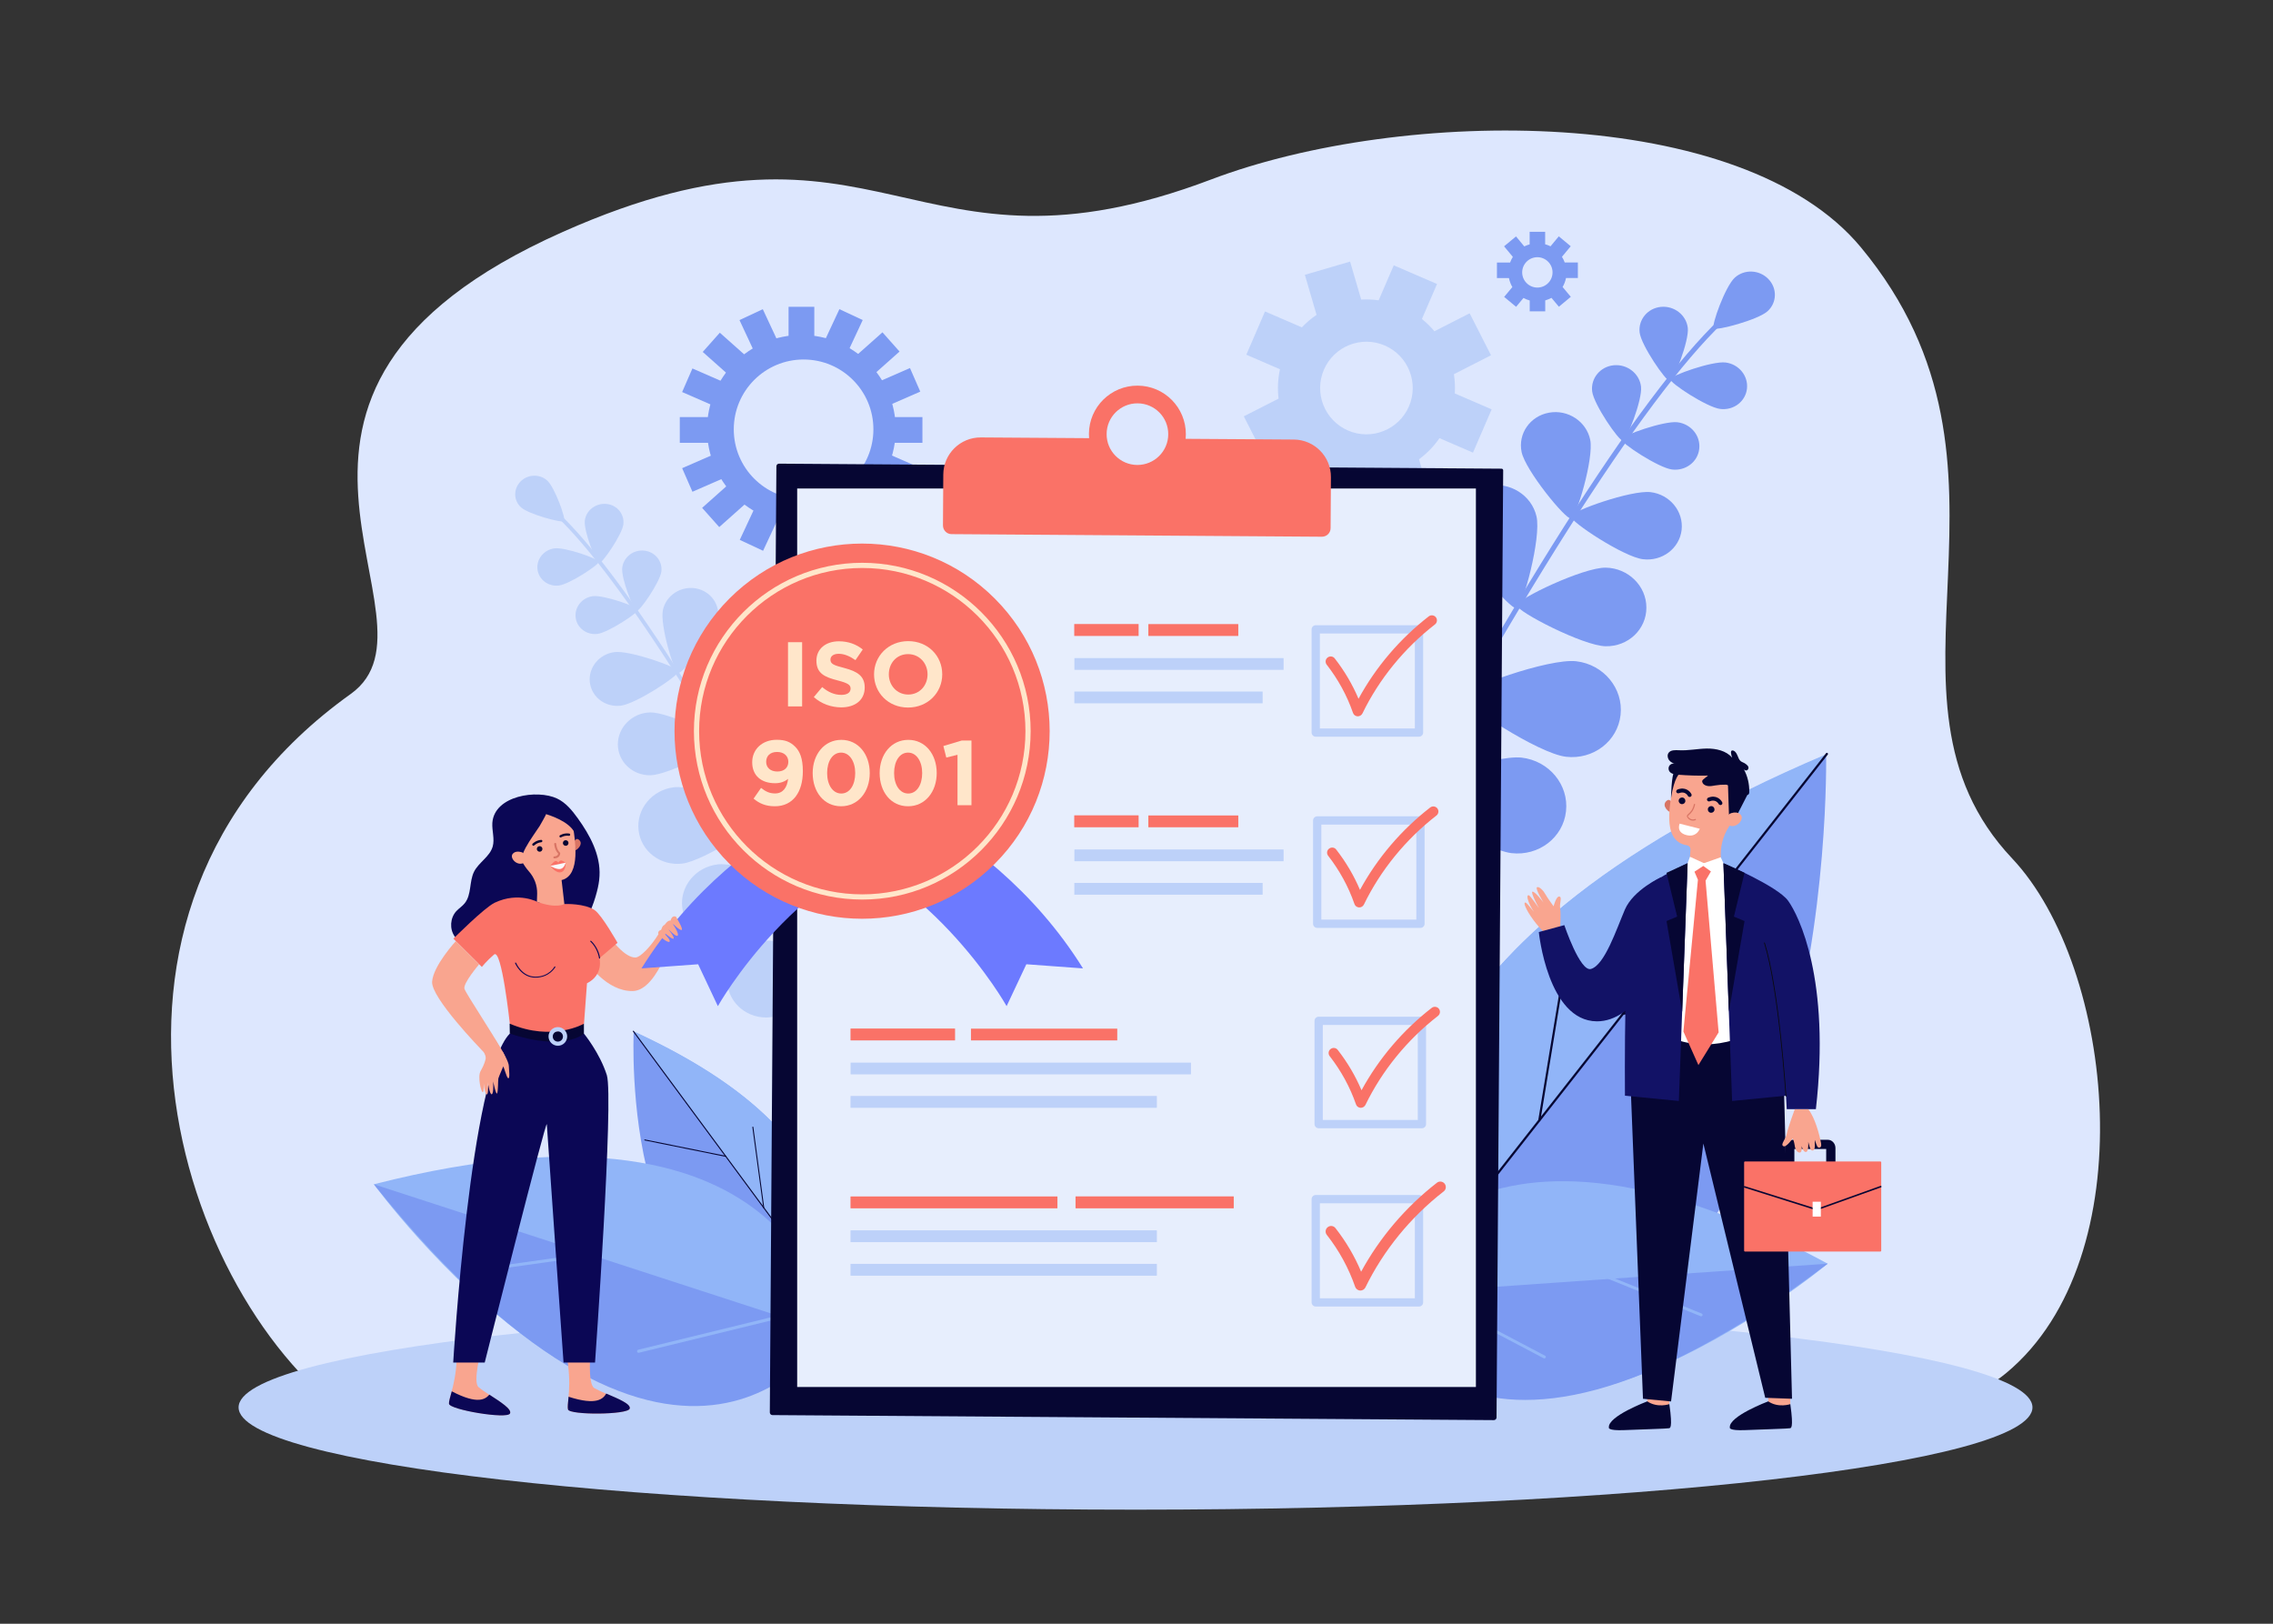 <?xml version="1.0" encoding="utf-8"?>
<!-- Generator: Adobe Illustrator 24.0.0, SVG Export Plug-In . SVG Version: 6.00 Build 0)  -->
<svg version="1.1" id="_x2018_腩x5F_1" xmlns="http://www.w3.org/2000/svg" xmlns:xlink="http://www.w3.org/1999/xlink" x="0px"
	 y="0px" viewBox="0 0 2800 2000" style="enable-background:new 0 0 2800 2000;" xml:space="preserve">
<rect x="0" y="0" width="2800" height="2000" fill="#333333" stroke="none"/>
<style type="text/css">
	.st0{fill:#DDE7FE;}
	.st1{fill:#7C9AF2;}
	.st2{fill:#BDD1F9;}
	.st3{fill:#91B5F8;}
	.st4{fill:#060633;}
	.st5{fill:#0B0755;}
	.st6{fill:#F9A58F;}
	.st7{fill:#FA7267;}
	.st8{fill:#D87464;}
	.st9{fill:#FAFAFC;}
	.st10{fill:#E7EEFD;}
	.st11{fill:#6C7AFF;}
	.st12{fill:#FFE6CA;}
	.st13{fill:#FFFFFF;}
	.st14{fill:#121266;}
	.st15{fill:#0A0A0A;}
</style>
<g>
	<g>
		<path class="st0" d="M2471.6,1691c-61.4,51-138,43.6-215.7,39.2l-1807.8,26.6c-218.8-134.1-394.2-631.8-16.1-902
			c128-91.5-190.3-368.5,261.4-569.2c393.4-174.8,427.6,76.1,798.7-64.6c235.5-89.2,653.6-93.2,800.3,83.7
			c227,273.7-3,552.2,186.2,752.6C2605.1,1191.4,2642.5,1549,2471.6,1691z"/>
	</g>
	<g>
		<path class="st1" d="M987.2,412.6c-64.2,0-116.2,52-116.2,116.2C871,593,923,645,987.2,645c64.2,0,116.2-52,116.2-116.2
			C1103.4,464.6,1051.4,412.6,987.2,412.6z M989.9,614.8c-47.5,0-86-38.5-86-86c0-47.5,38.5-86,86-86c47.5,0,86,38.5,86,86
			C1075.9,576.3,1037.4,614.8,989.9,614.8z"/>
		<rect x="971.4" y="377.9" class="st1" width="31.7" height="45.3"/>
		
			<rect x="1023.1" y="385.4" transform="matrix(0.906 0.423 -0.423 0.906 270.116 -401.148)" class="st1" width="31.7" height="45.3"/>
		
			<rect x="1065.3" y="414.1" transform="matrix(0.664 0.747 -0.747 0.664 689.029 -661.41)" class="st1" width="31.7" height="45.3"/>
		
			<rect x="1091" y="454.8" transform="matrix(0.4 0.916 -0.916 0.4 1101.149 -727.948)" class="st1" width="31.7" height="45.3"/>
		
			<rect x="844.2" y="506.9" transform="matrix(-1.836970e-16 1 -1 -1.836970e-16 1389.598 -330.477)" class="st1" width="31.7" height="45.3"/>
		
			<rect x="1097.8" y="506.9" transform="matrix(-1.836970e-16 1 -1 -1.836970e-16 1643.198 -584.077)" class="st1" width="31.7" height="45.3"/>
		
			<rect x="918.9" y="385.4" transform="matrix(-0.906 0.423 -0.423 -0.906 1954.375 382.396)" class="st1" width="31.7" height="45.3"/>
		
			<rect x="876.6" y="414.1" transform="matrix(-0.664 0.747 -0.747 -0.664 1811.937 60.037)" class="st1" width="31.7" height="45.3"/>
		
			<rect x="851" y="454.8" transform="matrix(-0.4 0.916 -0.916 -0.4 1651.461 -125.626)" class="st1" width="31.7" height="45.3"/>
		<rect x="971.7" y="636" class="st1" width="31.7" height="45.3"/>
		
			<rect x="1023.4" y="628.4" transform="matrix(0.906 -0.423 0.423 0.906 -177.848 500.745)" class="st1" width="31.7" height="45.3"/>
		
			<rect x="1065.7" y="599.8" transform="matrix(0.664 -0.747 0.747 0.664 -102.262 1017.004)" class="st1" width="31.7" height="45.3"/>
		
			<rect x="1091.4" y="559" transform="matrix(0.401 -0.916 0.916 0.401 130.866 1363.287)" class="st1" width="31.7" height="45.3"/>
		
			<rect x="919.3" y="628.4" transform="matrix(-0.906 -0.423 0.423 -0.906 1507.08 1636.604)" class="st1" width="31.7" height="45.3"/>
		
			<rect x="877" y="599.8" transform="matrix(-0.665 -0.747 0.747 -0.665 1021.153 1703.2)" class="st1" width="31.7" height="45.3"/>
		
			<rect x="851.4" y="559" transform="matrix(-0.4 -0.916 0.916 -0.4 681.499 1609.193)" class="st1" width="31.7" height="45.3"/>
	</g>
	<path class="st2" d="M1814.5,557.5l23-53.3l-45.4-19.6c0.5-8,0.1-15.9-1.1-23.7l45.7-23.3l-26.3-51.7l-43.4,22.1
		c-4.6-5.5-9.7-10.5-15.4-15.1l18.6-43.1l-53.3-23l-18.6,43.1c-7.2-1-14.4-1.3-21.5-0.9l-13.7-46.8l-55.7,16.3l14.4,49.3
		c-6.5,4.4-12.6,9.6-18.1,15.4l-45.4-19.6l-23,53.3l41.4,17.9c-2.6,12.1-3.1,24.3-1.7,36.2l-42.8,21.8l26.3,51.7l38.6-19.6
		c5.2,6.7,11.1,12.8,17.8,18.1l-16.2,37.6l53.3,23l16.2-37.6c8.5,1.2,17.1,1.4,25.4,0.5l12.2,41.6l55.7-16.3l-13.5-46.1
		c9.6-7.1,18.2-15.8,25.2-26L1814.5,557.5z M1660.6,530.3c-28.9-12.5-42.2-46-29.7-75c12.5-28.9,46-42.2,75-29.7
		c28.9,12.5,42.2,46.1,29.7,75C1723.1,529.4,1689.5,542.8,1660.6,530.3z"/>
	<g>
		<path class="st2" d="M2503.7,1733.5c0-69.6-494.7-126-1104.9-126s-1104.9,56.4-1104.9,126c0,69.6,494.7,126,1104.9,126
			S2503.7,1803.1,2503.7,1733.5z"/>
	</g>
	<g>
		<path class="st1" d="M1770.3,1621.7c0,0-245.1-384.8,479.2-691.8C2249.5,930,2265.4,1740.1,1770.3,1621.7z"/>
		<path class="st3" d="M2250.4,928.7l-502.2,639.9C1710.1,1453.5,1686.8,1167.5,2250.4,928.7z"/>
		<path class="st4" d="M1769.5,1542.9c-0.3,0-0.6-0.1-0.9-0.3c-0.6-0.5-0.7-1.3-0.2-1.9l481-612.9c0.5-0.6,1.3-0.7,1.9-0.2
			c0.6,0.5,0.7,1.3,0.2,1.9l-481,612.9C1770.2,1542.7,1769.8,1542.9,1769.5,1542.9z"/>
		<path class="st4" d="M1999.3,1250c-0.7,0-1.2-0.4-1.4-1.1c-0.1-0.7,0.4-1.4,1.1-1.5l213.3-36.7c0.7-0.2,1.4,0.4,1.5,1.1
			c0.1,0.7-0.4,1.4-1.1,1.5l-213.3,36.7C1999.5,1250,1999.4,1250,1999.3,1250z"/>
		<path class="st4" d="M1896.3,1381.3c-0.1,0-0.2,0-0.3,0c-0.7-0.1-1.2-0.8-1.1-1.5l34.6-209.6c0.1-0.7,0.8-1.2,1.5-1.1
			c0.7,0.1,1.2,0.8,1.1,1.5l-34.6,209.6C1897.5,1380.8,1896.9,1381.2,1896.3,1381.3z"/>
	</g>
	<g>
		<path class="st3" d="M1690.6,1595.6c0,0,98.3-288.6,560.9-39.1C2251.4,1556.5,1835.7,1903.2,1690.6,1595.6z"/>
		<path class="st1" d="M2251.4,1556.5l-560.9,39.1C1690.6,1595.6,1783.7,1909.8,2251.4,1556.5z"/>
		<path class="st3" d="M2095.1,1621.3c-0.1,0-0.1,0-0.2-0.1l-120.3-48.6c-0.9-0.4-1.4-1.4-1-2.3c0.4-0.9,1.4-1.3,2.3-1l120.3,48.6
			c0.9,0.4,1.4,1.4,1,2.3C2096.9,1621.1,2096,1621.5,2095.1,1621.3z"/>
		<path class="st3" d="M1902,1673.1c-0.1,0-0.3-0.1-0.4-0.1l-151.9-80c-0.9-0.5-1.2-1.5-0.7-2.4s1.5-1.2,2.4-0.7l151.9,80
			c0.9,0.5,1.2,1.5,0.7,2.4C1903.7,1672.9,1902.8,1673.3,1902,1673.1z"/>
	</g>
	<g>
		<path class="st1" d="M1666.1,1113c-0.2-0.1-0.4-0.1-0.6-0.2c-1.5-0.7-2.1-2.5-1.3-3.9c193.3-366.7,354.5-620.9,454.1-715.8
			c2.2-2.1,3.8-3.6,4.5-4.4c1-1.2,2.9-1.4,4.2-0.4c1.3,1,1.5,2.8,0.5,4c-0.9,1.1-2.4,2.5-4.9,5c-99.1,94.6-260,348.3-453,714.4
			C1668.9,1112.9,1667.5,1113.4,1666.1,1113z"/>
		<path class="st1" d="M2177.3,383.4c-11.7,10.6-63.1,24.3-66.3,21.1c-3.2-3.3,14.3-51.9,26-62.5c11.7-10.6,30.1-9.9,41.3,1.6
			S2189,372.9,2177.3,383.4z"/>
		<path class="st1" d="M2079.1,403.8c1.9,15.8-17.4,65.1-22.1,65.6c-4.7,0.5-35.3-44-37.2-59.8c-1.9-15.8,9.8-30,26.2-31.6
			C2062.4,376.4,2077.2,388,2079.1,403.8z"/>
		<path class="st1" d="M2119,503.7c-16.4-2-62.1-32.1-61.5-36.6c0.5-4.5,51.7-22.6,68.1-20.6c16.4,2,28.2,16.5,26.4,32.3
			C2150.2,494.6,2135.4,505.8,2119,503.7z"/>
		<path class="st1" d="M1892.7,635.9c6.2,26.2-16.8,111.9-24.5,113.5c-7.7,1.6-67.1-67.3-73.2-93.5c-6.2-26.2,10.7-51.8,37.7-57.4
			C1859.7,593,1886.6,609.8,1892.7,635.9z"/>
		<path class="st1" d="M1977.9,796c-27.7-0.5-109.4-42.8-109.4-50.4c0-7.6,82-46.9,109.6-46.4c27.7,0.5,50.1,22.6,50,49.3
			C2028.1,775.3,2005.6,796.5,1977.9,796z"/>
		<path class="st1" d="M1803.9,720.1c14.6,29.7,11.2,138.4,2.5,142.3c-8.7,3.9-98.6-63.2-113.2-92.9c-14.6-29.7-1.7-64.9,28.9-78.5
			C1752.7,677.3,1789.3,690.3,1803.9,720.1z"/>
		<path class="st1" d="M1928.9,932.1c-33.7-4-127.8-65.3-126.8-74.6c1-9.3,106-47,139.7-43c33.7,4,58.1,33.5,54.5,66
			C1992.8,913,1962.6,936.1,1928.9,932.1z"/>
		<path class="st1" d="M1736.7,838.8c14.6,29.7,11.2,138.4,2.5,142.3c-8.7,3.9-98.6-63.2-113.2-92.9c-14.6-29.7-1.7-64.9,28.9-78.5
			C1685.4,796,1722.1,809.1,1736.7,838.8z"/>
		<path class="st1" d="M1861.7,1050.8c-33.7-4-127.8-65.3-126.8-74.6c1-9.3,106-47,139.7-43c33.7,4,58.1,33.5,54.5,66
			C1925.6,1031.7,1895.4,1054.8,1861.7,1050.8z"/>
		<path class="st1" d="M2021.5,476.2c1.9,16.1-17.7,66.1-22.4,66.6c-4.8,0.5-35.9-44.7-37.8-60.8c-1.9-16.1,10-30.5,26.6-32.1
			C2004.5,448.3,2019.6,460.1,2021.5,476.2z"/>
		<path class="st1" d="M2059.7,578.3c-16.7-2.1-63.1-32.6-62.5-37.2c0.5-4.6,52.6-23,69.2-21c16.7,2.1,28.7,16.7,26.8,32.8
			C2091.4,569,2076.4,580.3,2059.7,578.3z"/>
		<path class="st1" d="M1958.9,541.7c4.7,22.6-17,95.8-23.7,97c-6.7,1.2-56.1-59.3-60.8-81.9c-4.7-22.6,10.4-44.3,33.8-48.5
			C1931.4,504.1,1954.2,519,1958.9,541.7z"/>
		<path class="st1" d="M2023.8,688.8c-23.7-2.9-89.6-46.3-88.8-52.8c0.8-6.5,74.7-32.7,98.4-29.8c23.7,2.9,40.7,23.8,38.1,46.6
			C2068.8,675.6,2047.5,691.7,2023.8,688.8z"/>
	</g>
	<g>
		<path class="st1" d="M996.8,1603.1c0,0,120.7-177.8-216.2-332.3C780.7,1270.8,762.1,1652,996.8,1603.1z"/>
		<path class="st3" d="M780.3,1270.2l227.7,308.2C1027.5,1524.7,1042.4,1390.3,780.3,1270.2z"/>
		<path class="st4" d="M998.3,1566c0.1,0,0.3,0,0.4-0.1c0.3-0.2,0.3-0.6,0.1-0.9l-218.1-295.2c-0.2-0.3-0.6-0.3-0.9-0.1
			c-0.3,0.2-0.3,0.6-0.1,0.9l218.1,295.2C997.9,1565.9,998.1,1566,998.3,1566z"/>
		<path class="st4" d="M894.1,1424.9c0.3,0,0.6-0.2,0.7-0.5c0.1-0.3-0.1-0.7-0.5-0.7l-99.9-20.2c-0.3-0.1-0.7,0.1-0.7,0.5
			c-0.1,0.3,0.1,0.7,0.5,0.7L894.1,1424.9C894,1424.9,894,1424.9,894.1,1424.9z"/>
		<path class="st4" d="M940.8,1488.1c0,0,0.1,0,0.1,0c0.3,0,0.6-0.4,0.5-0.7l-13.4-99.2c0-0.3-0.4-0.6-0.7-0.5
			c-0.3,0-0.6,0.4-0.5,0.7l13.4,99.2C940.2,1487.9,940.5,1488.1,940.8,1488.1z"/>
	</g>
	<g>
		<path class="st3" d="M1021.8,1641.2c0,0-26.6-318.9-561.2-182.5C460.5,1458.7,795.7,1917.6,1021.8,1641.2z"/>
		<path class="st1" d="M460.5,1458.7l561.2,182.5C1021.8,1641.2,847,1937.6,460.5,1458.7z"/>
		<path class="st3" d="M603.2,1564.5c0.1,0,0.2,0,0.2,0l134.9-18.9c1-0.1,1.7-1.1,1.6-2.1c-0.1-1-1.1-1.7-2.1-1.6L603,1560.8
			c-1,0.1-1.7,1.1-1.6,2.1C601.5,1563.8,602.3,1564.5,603.2,1564.5z"/>
		<path class="st3" d="M786.7,1666.3c0.1,0,0.3,0,0.4-0.1l175.1-42.8c1-0.2,1.6-1.3,1.4-2.3c-0.2-1-1.2-1.6-2.3-1.4l-175.1,42.8
			c-1,0.2-1.6,1.3-1.4,2.3C785.1,1665.8,785.8,1666.4,786.7,1666.3z"/>
	</g>
	<g>
		<path class="st2" d="M1050.6,1208.4c0.2,0,0.3-0.1,0.4-0.2c1.2-0.6,1.6-2,1.1-3.1C897.6,912,768.6,708.7,689.1,632.8
			c-1.8-1.7-3-2.9-3.6-3.5c-0.8-1-2.3-1.1-3.3-0.4c-1,0.8-1.2,2.2-0.4,3.2c0.7,0.9,1.9,2,4,4c79.2,75.6,207.9,278.5,362.2,571.2
			C1048.4,1208.3,1049.6,1208.7,1050.6,1208.4z"/>
		<path class="st2" d="M641.9,625c9.3,8.4,50.5,19.5,53,16.9c2.5-2.6-11.4-41.5-20.8-50c-9.3-8.4-24.1-7.9-33,1.3
			S632.6,616.6,641.9,625z"/>
		<path class="st2" d="M720.4,641.3c-1.5,12.7,13.9,52.1,17.7,52.4c3.7,0.4,28.2-35.1,29.8-47.8c1.5-12.7-7.8-24-20.9-25.2
			S721.9,628.6,720.4,641.3z"/>
		<path class="st2" d="M688.5,721.2c13.1-1.6,49.6-25.7,49.2-29.3c-0.4-3.6-41.4-18.1-54.5-16.5c-13.1,1.6-22.6,13.2-21.1,25.8
			C663.6,713.9,675.4,722.8,688.5,721.2z"/>
		<path class="st2" d="M869.5,826.9c-4.9,20.9,13.4,89.5,19.6,90.7c6.2,1.3,53.6-53.8,58.6-74.7c4.9-20.9-8.6-41.5-30.2-45.9
			C895.9,792.6,874.4,806,869.5,826.9z"/>
		<path class="st2" d="M801.3,954.9c22.1-0.4,87.5-34.2,87.5-40.3c0-6.1-65.5-37.5-87.7-37.1c-22.1,0.4-40,18.1-40,39.4
			C761.2,938.3,779.2,955.3,801.3,954.9z"/>
		<path class="st2" d="M940.5,894.2c-11.7,23.8-9,110.7-2,113.8c7,3.1,78.8-50.5,90.5-74.3c11.7-23.8,1.4-51.9-23.1-62.8
			C981.5,860,952.2,870.4,940.5,894.2z"/>
		<path class="st2" d="M840.5,1063.7c26.9-3.2,102.2-52.2,101.4-59.6c-0.8-7.4-84.8-37.6-111.7-34.4c-26.9,3.2-46.5,26.8-43.6,52.8
			C789.4,1048.4,813.6,1066.9,840.5,1063.7z"/>
		<path class="st2" d="M994.2,989.2c-11.7,23.8-9,110.7-2,113.8c7,3.1,78.8-50.5,90.5-74.3c11.7-23.8,1.4-51.9-23.1-62.8
			C1035.2,954.9,1005.9,965.4,994.2,989.2z"/>
		<path class="st2" d="M894.3,1158.7c26.9-3.2,102.2-52.2,101.4-59.6c-0.8-7.4-84.8-37.6-111.7-34.4c-26.9,3.2-46.5,26.8-43.6,52.8
			C843.2,1143.4,867.4,1161.9,894.3,1158.7z"/>
		<path class="st2" d="M1094.6,1102.4c-20.1,17.8-51.9,99.7-46.7,105.2s92.3-18,112.4-35.9c20.1-17.8,21.7-47.8,3.6-66.9
			C1145.8,1085.6,1114.8,1084.5,1094.6,1102.4z"/>
		<path class="st2" d="M943.8,1253.3c27.1,0.1,107.9-39.6,108.1-47c0.2-7.5-79.1-47.6-106.2-47.7s-49.5,21.1-50,47.2
			C895.2,1232,916.7,1253.2,943.8,1253.3z"/>
		<path class="st2" d="M766.5,699.2c-1.6,12.9,14.1,52.9,17.9,53.3c3.8,0.4,28.7-35.7,30.3-48.6c1.6-12.9-8-24.4-21.3-25.7
			C780.1,676.9,768.1,686.3,766.5,699.2z"/>
		<path class="st2" d="M735.9,780.8c13.3-1.6,50.4-26.1,50-29.7c-0.4-3.7-42-18.4-55.4-16.8c-13.3,1.6-22.9,13.4-21.4,26.2
			C710.6,773.4,722.6,782.4,735.9,780.8z"/>
		<path class="st2" d="M816.6,751.5c-3.8,18.1,13.6,76.6,18.9,77.5c5.3,1,44.9-47.4,48.6-65.5c3.8-18.1-8.3-35.4-27-38.8
			C838.5,721.5,820.3,733.5,816.6,751.5z"/>
		<path class="st2" d="M764.7,869.2c18.9-2.3,71.6-37,71-42.2c-0.6-5.2-59.7-26.1-78.6-23.8c-18.9,2.3-32.6,19-30.5,37.2
			C728.7,858.6,745.7,871.5,764.7,869.2z"/>
	</g>
	<g>
		<path class="st5" d="M606.5,1013.6c-0.6,9.8,3.1,19.8,0.4,29.2c-3.6,12.5-17.2,19.4-23,31c-6,12.2-2.9,28.1-11.4,38.7
			c-3,3.8-7.3,6.4-10.5,9.9c-7.5,8.3-8.4,21.7-2,30.9c7,10.2,20.6,13.8,33,13.7c12.4-0.1,24.7-3,37.1-2.4
			c12.6,0.6,24.9,4.8,37.5,4.4c17.5-0.6,33.8-10.2,45.1-23.5c11.3-13.3,18.1-29.9,22.5-46.8c1.7-6.5,3-13,3.3-19.7
			c1.4-25.9-11.7-50.3-26.9-71.3c-6.9-9.6-14.8-19.2-25.5-24.2C661.9,972.1,608.8,979.8,606.5,1013.6z"/>
		<g>
			<path class="st6" d="M727.7,1661.1c0,0-4.4,43.8,4.5,48.7c16.2,9,46,17.6,43.5,25.3c-2.5,7.7-74.1,8-76,1c-2-7,6-28.6-2.5-70.5
				L727.7,1661.1z"/>
			<path class="st5" d="M700.4,1720.4c-0.8,7.8-1.4,13.2-0.7,15.7c2,7,73.5,6.7,76-1c1.9-5.7-13.9-12.2-28.9-18.6
				C743.2,1722.5,735.7,1731.8,700.4,1720.4z"/>
		</g>
		<g>
			<path class="st6" d="M593.5,1659.9c0,0-11.8,42.4-3.9,48.8c14.4,11.6,42.4,25.2,38.6,32.3c-3.8,7.2-74.3-4.7-75.1-12
				c-0.8-7.3,10.8-27.1,9.6-69.9L593.5,1659.9z"/>
			<path class="st5" d="M556.5,1713.7c-2.1,7.6-3.7,12.8-3.4,15.4c0.8,7.3,71.3,19.2,75.1,12c2.8-5.3-11.7-14.4-25.4-23.3
				C598.3,1723,589.3,1730.9,556.5,1713.7z"/>
		</g>
		<path class="st6" d="M755,1159.3c0,0,15,20.1,27.6,20.1c6.5,0,20.1-14.9,28.7-29c7.5-12.2,16.8-16.9,16.8-16.9l4.3,7.4
			c0,0-20.3,79.2-52.9,79.8c-32.6,0.6-57-35.7-56.4-37.6c0.6-1.9,21.3-23.9,21.3-23.9H755z"/>
		<path class="st5" d="M719.3,1273.1c0,0,19.4,23.5,28.2,51.1c8.8,27.6-14.5,354.1-14.5,354.1h-38.8c0,0-20.6-290.8-20.6-293.4
			c0-10.2-76.5,293.4-76.5,293.4h-38.8c0,0,21-355.4,69.7-405.2l45.6,2.8L719.3,1273.1z"/>
		<path class="st4" d="M719.3,1260.9v12.2c0,0-23.2,22.5-91.3,0l-0.2-12.2l59.8-3.8L719.3,1260.9z"/>
		<path class="st7" d="M696.2,1113.5c0,0,24.1-0.9,36.4,7.6c8.8,6,28.1,40.2,28.1,40.2l-22.2,18.9c0,0,5.3,20.6-15.4,30.9l-3.7,49.8
			c0,0-38.8,22.5-91.4,0c0,0-10-93.3-19.4-85.2c-9.4,8.1-15,15.3-15,15.3l-35.1-34.8c0,0,38.2-38.3,50.9-44.3
			c29.7-14.1,53.7-0.5,53.7-0.5L696.2,1113.5z"/>
		<path class="st6" d="M590.2,1187.8c0,0-20.4,23.8-18,30.3c2.3,6.6,38.3,60.7,43.1,71c4.8,10.3,3.4,16.4,3.4,16.4l-18.3,8.9
			c0,0-1-14.5-4.9-18.8c-4-4.3-64.6-66.7-63.2-86.5c1.4-19.7,29.2-49.9,29.2-49.9L590.2,1187.8z"/>
		<path class="st8" d="M706.8,1037.2c0,0,2.7-5.2,5.4-3.5c7,4.3,0.8,11.8-3.3,13.7L706.8,1037.2z"/>
		<path class="st6" d="M659.3,983c-19.6,3.6-33.7,21.6-32.5,41.5c0.4,6.6,2.4,12.6,5.5,17.8c7,13.1,12.8,23.7,19.3,31.1
			c6.6,7.5,10.3,17.1,10.1,27.2l-0.3,10.1c24.3,8.9,33.8,2.8,33.8,2.8l-3.4-29.5l0,0c24.5-5.8,16-51.3,14.4-64.8l0,0
			c0-0.5-0.1-1-0.1-1.5C703.4,994.9,682.2,978.9,659.3,983z"/>
		<path class="st5" d="M660.8,1023.3c-6,9-12.5,17.9-16.6,27.9c-0.5,1.1-3.6,9.3-2.4,10.1c-7-4.1-11.9-10.9-16.2-17.8
			c-7.4-11.9-7.4-27.2-1.4-39.7c5.9-12.4,17.4-19.7,30.7-22.3c14.2-2.8,30.4,0.2,40.6,11.2c9.5,10.3,11.5,24.5,14,37.7
			c-2.8-14.8-24.2-23.7-36.8-27.6c0.4,0.1-7.5,14-7.9,14.6C663.5,1019.3,662.1,1021.3,660.8,1023.3z"/>
		<path class="st6" d="M645.6,1052c-0.8-1.2-2-2.1-3.4-2.4c-2.9-0.8-7.8-1.4-10.7,2.2c-4.3,5.4,6.9,17.1,15.8,9.7
			C647.3,1061.5,649.8,1058.4,645.6,1052z"/>
		<path class="st4" d="M700.3,1038.3c0-1.9-1.6-3.4-3.5-3.4c-1.9,0-3.4,1.6-3.4,3.5c0,1.9,1.6,3.4,3.5,3.4
			C698.8,1041.8,700.3,1040.2,700.3,1038.3z"/>
		<path class="st4" d="M668.2,1045.6c0-1.9-1.6-3.4-3.5-3.4c-1.9,0-3.4,1.6-3.4,3.5c0,1.9,1.6,3.4,3.5,3.4
			C666.7,1049.1,668.2,1047.6,668.2,1045.6z"/>
		<path class="st7" d="M696.8,1062.6c0,0-4.6-3.3-6.3-2.7c-1.8,0.5-2.7,2.7-2.7,2.7s-1.1-2.1-3.3-2.1c-2.2,0-6.6,6-6.6,6
			s6.4,9.3,12.9,7.9c6.6-1.4,5.9-11.3,5.9-11.3L696.8,1062.6z"/>
		<path class="st4" d="M657.3,1041.7c-0.4,0.1-0.8-0.1-1.2-0.4c-0.6-0.5-0.6-1.5-0.1-2c0.2-0.2,4.1-4.3,10.5-4.8
			c0.8-0.1,1.5,0.5,1.6,1.3c0.1,0.8-0.6,1.5-1.3,1.6c-5.4,0.5-8.6,3.9-8.7,3.9C657.9,1041.5,657.6,1041.6,657.3,1041.7z"/>
		<path class="st4" d="M690.4,1031.5c-0.4,0-0.8-0.3-1-0.6c-0.4-0.7-0.3-1.6,0.4-2c0.2-0.1,4.9-3.2,11.4-2.2
			c0.8,0.1,1.3,0.9,1.2,1.6c-0.1,0.8-0.9,1.3-1.6,1.2c-5.3-0.8-9.3,1.7-9.3,1.7C691.1,1031.4,690.7,1031.5,690.4,1031.5z"/>
		<path class="st8" d="M685.2,1057c4-1.1,5-4.3,4.9-6.1c0-0.3-0.1-0.6-0.4-0.8c-4.2-4-4.5-10.6-4.5-10.7c0-0.7-0.6-1.2-1.3-1.2
			c-0.7,0-1.2,0.6-1.2,1.3c0,0.3,0.4,7.2,4.9,11.9c-0.1,1-0.9,3.2-4.8,3.5c-0.7,0-1.2,0.6-1.1,1.3c0,0.7,0.6,1.2,1.3,1.1
			C683.8,1057.3,684.5,1057.2,685.2,1057z"/>
		<path class="st9" d="M696.8,1062.6l-18.9,3.9c0,0,7.1,4.6,12.2,3.9C695.2,1069.6,696.8,1062.6,696.8,1062.6z"/>
		<g>
			<path class="st6" d="M608.6,1278.4c0,0,15.9,22.3,14.3,27.5c-1.6,5.2-8.4,19.8-9,22.4c-0.5,2.6-0.2,16.4-1.6,18.5
				c-1.4,2.1-4.8-14.8-4.8-14.8s0.9,14.9-1.7,15.8c-2.6,0.9-4.9-14.9-4.9-14.9s1.3,15.1-1.2,15.1c-2.5,0.1-4-14.5-4-14.5
				s0.9,11.7-1.1,11.7c-2,0-6.5-19.1-2.6-25.9c9.3-15.9,6.6-24.4,6.6-24.4L608.6,1278.4z"/>
			<path class="st6" d="M618.8,1294.5c0,0,7.9,13.3,8,18.3c0.1,5.1,1.6,15.3-0.6,15.3c-2.2,0-5.1-14.2-6.7-14.8
				c-1.6-0.6-1.6-7-1.6-7L618.8,1294.5z"/>
		</g>
		<path class="st5" d="M659.5,1204.2c-17.6,0-25-17.6-25-17.8c-0.1-0.3,0-0.7,0.4-0.8c0.3-0.1,0.7,0,0.9,0.4c0.1,0.2,7.1,17,23.8,17
			c16.8,0,23.3-12.2,23.3-12.3c0.2-0.3,0.6-0.4,0.9-0.3c0.3,0.2,0.4,0.6,0.3,0.9C683.9,1191.3,677.1,1204.2,659.5,1204.2z"/>
		<path class="st5" d="M738.5,1180.8c-0.3,0-0.6-0.2-0.6-0.6c0-0.1-1.5-11.9-10.6-20.4c-0.3-0.2-0.3-0.7,0-0.9
			c0.2-0.3,0.7-0.3,0.9,0c9.5,8.9,11,20.7,11,21.2C739.2,1180.4,738.9,1180.8,738.5,1180.8C738.5,1180.8,738.5,1180.8,738.5,1180.8z
			"/>
		<path class="st2" d="M687.2,1288.1c-6.3,0-11.5-5.2-11.5-11.5c0-6.3,5.2-11.5,11.5-11.5s11.5,5.2,11.5,11.5
			C698.7,1283,693.5,1288.1,687.2,1288.1z M687.2,1270.4c-3.5,0-6.3,2.8-6.3,6.3c0,3.5,2.8,6.3,6.3,6.3c3.5,0,6.3-2.8,6.3-6.3
			C693.5,1273.2,690.6,1270.4,687.2,1270.4z"/>
	</g>
	<g>
		<g>
			<path class="st4" d="M1849.7,577.3l-890-6.2c-1.8,0-3.3,1.4-3.3,3.2l-8.1,1165.4c0,1.8,1.4,3.3,3.2,3.3l888.7,6.2
				c1.8,0,3.3-1.4,3.3-3.2l8.2-1166.7C1851.7,578.2,1850.8,577.3,1849.7,577.3z"/>
			<rect x="982" y="601.7" class="st10" width="836.1" height="1106.7"/>
			<path class="st7" d="M1593.8,541.4l-133.3-0.9c0.2-1.8,0.3-3.6,0.3-5.4c0.2-33-26.3-59.9-59.3-60.1c-33-0.2-59.9,26.3-60.1,59.3
				c0,1.8,0.1,3.6,0.2,5.4l-133.3-0.9c-25.4-0.2-46.2,20.3-46.3,45.7l-0.4,62.7c0,5.9,4.7,10.7,10.6,10.7l456.2,3.2
				c5.9,0,10.7-4.7,10.7-10.6l0.4-62.7C1639.7,562.4,1619.2,541.6,1593.8,541.4z M1400.9,572.7c-21-0.1-37.9-17.3-37.7-38.2
				c0.1-21,17.3-37.9,38.2-37.7c21,0.1,37.9,17.3,37.7,38.2C1439,555.9,1421.9,572.8,1400.9,572.7z"/>
		</g>
		<g>
			<path class="st2" d="M1748,1609.3h-127.2c-2.8,0-5.1-2.3-5.1-5.1V1477c0-2.8,2.3-5.1,5.1-5.1H1748c2.8,0,5.1,2.3,5.1,5.1v127.2
				C1753.1,1607,1750.8,1609.3,1748,1609.3z M1625.9,1599.1h117v-117h-117V1599.1z"/>
			<path class="st7" d="M1675.8,1589.6c-0.1,0-0.3,0-0.4,0c-2.7-0.2-5.1-2-6-4.5c-8-23-19.7-44.6-35-64.1c-2.3-2.9-1.8-7.2,1.2-9.5
				c2.9-2.3,7.2-1.8,9.5,1.2c13,16.6,23.6,34.6,31.6,53.7c22.9-42.1,54.9-79.7,93.4-109.6c2.9-2.3,7.2-1.8,9.5,1.2
				c2.3,3,1.8,7.2-1.2,9.5c-40.9,31.8-74.2,72.7-96.5,118.4C1680.7,1588.2,1678.3,1589.6,1675.8,1589.6z"/>
		</g>
		<g>
			<path class="st2" d="M1466.7,1323.3h-418.5c-0.2,0-0.4-0.2-0.4-0.4v-13.7c0-0.2,0.2-0.4,0.4-0.4h418.5c0.2,0,0.4,0.2,0.4,0.4
				v13.7C1467.1,1323.1,1466.9,1323.3,1466.7,1323.3z"/>
			<path class="st2" d="M1424.7,1364.5h-376.6c-0.2,0-0.4-0.2-0.4-0.4v-13.8c0-0.2,0.2-0.4,0.4-0.4h376.6c0.2,0,0.4,0.2,0.4,0.4
				v13.8C1425.1,1364.4,1424.9,1364.5,1424.7,1364.5z"/>
			<path class="st7" d="M1176.3,1281.5h-128.4c-0.1,0-0.2-0.1-0.2-0.2v-14.2c0-0.1,0.1-0.2,0.2-0.2h128.4c0.1,0,0.2,0.1,0.2,0.2
				v14.2C1176.5,1281.4,1176.4,1281.5,1176.3,1281.5z"/>
			<path class="st7" d="M1376.1,1281.5h-179.8c-0.1,0-0.2-0.1-0.2-0.2v-14.1c0-0.1,0.1-0.2,0.2-0.2h179.8c0.1,0,0.2,0.1,0.2,0.2
				v14.1C1376.3,1281.4,1376.2,1281.5,1376.1,1281.5z"/>
		</g>
		<g>
			<path class="st2" d="M1580.9,1060.8h-257.1c-0.2,0-0.3-0.2-0.3-0.3v-13.9c0-0.2,0.2-0.3,0.3-0.3h257.1c0.2,0,0.3,0.2,0.3,0.3
				v13.9C1581.2,1060.6,1581.1,1060.8,1580.9,1060.8z"/>
			<path class="st2" d="M1555.1,1102h-231.4c-0.2,0-0.3-0.1-0.3-0.3v-13.9c0-0.2,0.1-0.3,0.3-0.3h231.4c0.2,0,0.3,0.1,0.3,0.3v13.9
				C1555.4,1101.9,1555.3,1102,1555.1,1102z"/>
			<path class="st7" d="M1402.4,1019h-78.9c-0.1,0-0.2-0.1-0.2-0.2v-14.3c0-0.1,0.1-0.2,0.2-0.2h78.9c0.1,0,0.2,0.1,0.2,0.2v14.3
				C1402.6,1018.9,1402.5,1019,1402.4,1019z"/>
			<path class="st7" d="M1525.2,1019h-110.4c-0.1,0-0.2-0.1-0.2-0.2v-14.2c0-0.1,0.1-0.2,0.2-0.2h110.4c0.1,0,0.2,0.1,0.2,0.2v14.2
				C1525.4,1018.9,1525.3,1019,1525.2,1019z"/>
		</g>
		<g>
			<path class="st2" d="M1580.9,825.1h-257.1c-0.2,0-0.3-0.2-0.3-0.3v-13.9c0-0.2,0.2-0.3,0.3-0.3h257.1c0.2,0,0.3,0.2,0.3,0.3v13.9
				C1581.2,824.9,1581.1,825.1,1580.9,825.1z"/>
			<path class="st2" d="M1555.1,866.3h-231.4c-0.2,0-0.3-0.1-0.3-0.3v-13.9c0-0.2,0.1-0.3,0.3-0.3h231.4c0.2,0,0.3,0.1,0.3,0.3V866
				C1555.4,866.2,1555.3,866.3,1555.1,866.3z"/>
			<path class="st7" d="M1402.4,783.3h-78.9c-0.1,0-0.2-0.1-0.2-0.2v-14.3c0-0.1,0.1-0.2,0.2-0.2h78.9c0.1,0,0.2,0.1,0.2,0.2v14.3
				C1402.6,783.3,1402.5,783.3,1402.4,783.3z"/>
			<path class="st7" d="M1525.2,783.3h-110.4c-0.1,0-0.2-0.1-0.2-0.2v-14.2c0-0.1,0.1-0.2,0.2-0.2h110.4c0.1,0,0.2,0.1,0.2,0.2v14.2
				C1525.4,783.2,1525.3,783.3,1525.2,783.3z"/>
		</g>
		<path class="st2" d="M1424.7,1530h-376.6c-0.2,0-0.4-0.2-0.4-0.4v-13.8c0-0.2,0.2-0.4,0.4-0.4h376.6c0.2,0,0.4,0.2,0.4,0.4v13.8
			C1425.1,1529.8,1424.9,1530,1424.7,1530z"/>
		<path class="st2" d="M1424.7,1571.3h-376.6c-0.2,0-0.4-0.2-0.4-0.4v-13.8c0-0.2,0.2-0.4,0.4-0.4h376.6c0.2,0,0.4,0.2,0.4,0.4v13.8
			C1425.1,1571.1,1424.9,1571.3,1424.7,1571.3z"/>
		<path class="st7" d="M1302.3,1488.3H1048c-0.2,0-0.3-0.1-0.3-0.3v-14c0-0.2,0.1-0.3,0.3-0.3h254.3c0.2,0,0.3,0.1,0.3,0.3v14
			C1302.6,1488.1,1302.5,1488.3,1302.3,1488.3z"/>
		<path class="st7" d="M1519.5,1488.3h-194.3c-0.1,0-0.3-0.1-0.3-0.3v-14.1c0-0.1,0.1-0.3,0.3-0.3h194.3c0.1,0,0.3,0.1,0.3,0.3v14.1
			C1519.8,1488.1,1519.6,1488.3,1519.5,1488.3z"/>
		<g>
			<path class="st2" d="M1751.6,1389.7h-127.2c-2.8,0-5.1-2.3-5.1-5.1v-127.2c0-2.8,2.3-5.1,5.1-5.1h127.2c2.8,0,5.1,2.3,5.1,5.1
				v127.2C1756.7,1387.4,1754.4,1389.7,1751.6,1389.7z M1629.5,1379.5h117v-117h-117V1379.5z"/>
			<path class="st7" d="M1676.3,1364.5c-0.1,0-0.3,0-0.4,0c-2.5-0.2-4.7-1.8-5.5-4.2c-7.4-21.3-18.3-41.3-32.4-59.4
				c-2.1-2.7-1.7-6.7,1.1-8.8c2.7-2.1,6.7-1.7,8.8,1.1c12,15.4,21.8,32,29.3,49.7c21.2-39,50.9-73.9,86.5-101.5
				c2.7-2.1,6.7-1.6,8.8,1.1c2.1,2.7,1.6,6.7-1.1,8.8c-37.9,29.4-68.8,67.3-89.4,109.7C1680.8,1363.2,1678.6,1364.5,1676.3,1364.5z"
				/>
		</g>
		<g>
			<path class="st2" d="M1749.8,1142.9h-127.2c-2.8,0-5.1-2.3-5.1-5.1v-127.2c0-2.8,2.3-5.1,5.1-5.1h127.2c2.8,0,5.1,2.3,5.1,5.1
				v127.2C1754.9,1140.6,1752.6,1142.9,1749.8,1142.9z M1627.7,1132.7h117v-117h-117V1132.7z"/>
			<path class="st7" d="M1674.4,1117.7c-0.1,0-0.3,0-0.4,0c-2.5-0.2-4.7-1.8-5.5-4.2c-7.4-21.3-18.3-41.3-32.4-59.4
				c-2.1-2.7-1.7-6.7,1.1-8.8c2.7-2.1,6.7-1.7,8.8,1.1c12,15.4,21.8,32,29.3,49.7c21.2-39,50.9-73.9,86.5-101.5
				c2.7-2.1,6.7-1.6,8.8,1.1c2.1,2.7,1.6,6.7-1.1,8.8c-37.9,29.4-68.8,67.3-89.4,109.7C1679,1116.4,1676.8,1117.7,1674.4,1117.7z"/>
		</g>
		<g>
			<path class="st2" d="M1748,907.4h-127.2c-2.8,0-5.1-2.3-5.1-5.1V775.2c0-2.8,2.3-5.1,5.1-5.1H1748c2.8,0,5.1,2.3,5.1,5.1v127.2
				C1753.1,905.1,1750.8,907.4,1748,907.4z M1625.9,897.3h117v-117h-117V897.3z"/>
			<path class="st7" d="M1672.6,882.3c-0.1,0-0.3,0-0.4,0c-2.5-0.2-4.7-1.8-5.5-4.2c-7.4-21.3-18.3-41.3-32.4-59.4
				c-2.1-2.7-1.7-6.7,1.1-8.8c2.7-2.1,6.7-1.7,8.8,1.1c12,15.4,21.8,32,29.3,49.7c21.2-39,50.9-73.9,86.5-101.5
				c2.7-2.1,6.7-1.6,8.8,1.1c2.1,2.7,1.6,6.7-1.1,8.8c-37.9,29.4-68.8,67.3-89.4,109.7C1677.2,880.9,1675,882.3,1672.6,882.3z"/>
		</g>
	</g>
	<g>
		<g>
			<g>
				<path class="st11" d="M1125.9,942.7c0,0-215.1,56.3-335.7,250.1l69.8-5.1l24.3,51.6c0,0,98-175.3,268.5-214.2L1125.9,942.7z"/>
				<path class="st11" d="M998.4,942.7c0,0,215.1,56.3,335.7,250.1l-69.8-5.1l-24.3,51.6c0,0-98-175.3-268.5-214.2L998.4,942.7z"/>
			</g>
			
				<ellipse transform="matrix(0.707 -0.707 0.707 0.707 -325.733 1014.843)" class="st7" cx="1062.2" cy="900.6" rx="231.1" ry="231.1"/>
			<g>
				<path class="st12" d="M1062.2,1108c-114.3,0-207.4-93-207.4-207.4c0-114.3,93-207.4,207.4-207.4c114.3,0,207.4,93,207.4,207.4
					C1269.5,1015,1176.5,1108,1062.2,1108z M1062.2,699.6c-110.8,0-201,90.2-201,201c0,110.8,90.2,201,201,201
					c110.8,0,201-90.2,201-201C1263.2,789.8,1173,699.6,1062.2,699.6z"/>
			</g>
		</g>
		<g>
			<path class="st12" d="M970.7,791h17.4v79.1h-17.4V791z"/>
			<path class="st12" d="M1002.5,858.6l10.3-12.3c7.1,5.9,14.6,9.6,23.6,9.6c7.1,0,11.4-2.8,11.4-7.7c0-4.4-2.7-6.7-15.9-10.1
				c-15.9-4.1-26.2-8.5-26.2-24.4c0-14.4,11.5-23.8,27.7-23.8c11.5,0,21.4,3.6,29.4,10.1l-9,13.1c-7-4.9-13.9-7.8-20.6-7.8
				s-10.2,3.1-10.2,7.1c0,5.2,3.4,6.9,17.1,10.4c16,4.2,25.1,9.9,25.1,24c0,15.7-12,24.5-29,24.5
				C1024.1,871.2,1012,867.1,1002.5,858.6z"/>
			<path class="st12" d="M1076.7,830.6c0-22.5,17.7-40.9,42.1-40.9s41.9,18.2,41.9,40.9c0,22.5-17.7,40.9-42.1,40.9
				C1094.3,871.5,1076.7,853.3,1076.7,830.6z M1142.6,830.6c0-13.6-9.9-24.9-24-24.9s-23.7,11.1-23.7,24.9c0,13.6,9.9,24.9,24,24.9
				C1132.9,855.4,1142.6,844.3,1142.6,830.6z"/>
			<path class="st12" d="M928.3,983.7l9.2-13.2c5.8,4.6,10.6,6.8,17.3,6.8c9.7,0,14.9-7.3,16-18c-3.8,3.3-9.2,5.4-16,5.4
				c-17.2,0-28.2-9.5-28.2-25.8c0-15.9,12.3-27.7,30.2-27.7c10.6,0,16.8,2.6,22.8,8.6c5.6,5.6,9.4,14.2,9.4,30.1
				c0,25.7-12.1,43.2-34.6,43.2C942.8,993.1,935,989.3,928.3,983.7z M971.1,938.3c0-7-5.2-12.1-13.9-12.1c-8.6,0-13.4,5-13.4,12.2
				c0,7,5.2,11.9,13.8,11.9C966.2,950.3,971.1,945.3,971.1,938.3z"/>
			<path class="st12" d="M1001.1,952.2c0-22.9,14.2-40.9,35.3-40.9c20.9,0,35,17.7,35,40.9c0,22.9-14.1,40.9-35.3,40.9
				C1015,993.1,1001.1,975.4,1001.1,952.2z M1053.5,952.2c0-14.4-7-25.2-17.4-25.2c-10.4,0-17.2,10.5-17.2,25.2
				c0,14.5,6.9,25.2,17.4,25.2S1053.5,966.8,1053.5,952.2z"/>
			<path class="st12" d="M1083.6,952.2c0-22.9,14.2-40.9,35.3-40.9c20.9,0,35,17.7,35,40.9c0,22.9-14.1,40.9-35.3,40.9
				C1097.5,993.1,1083.6,975.4,1083.6,952.2z M1136,952.2c0-14.4-7-25.2-17.4-25.2c-10.4,0-17.2,10.5-17.2,25.2
				c0,14.5,6.9,25.2,17.4,25.2C1129.3,977.4,1136,966.8,1136,952.2z"/>
			<path class="st12" d="M1179.5,929.7l-13.8,3.4l-3.6-14.2l22.7-6.8h11.9v79.7h-17.2V929.7z"/>
		</g>
	</g>
	<g>
		<g>
			<path class="st6" d="M2028.9,1686.1c0,0,0.6,40.3,0.3,40.9c-0.3,0.6,2.9,5.6,2.9,5.6l12.7,2.3l11.6-5.3c0,0-1-37.5,0.2-43.4
				C2057.8,1680.3,2028.9,1686.1,2028.9,1686.1z"/>
			<path class="st4" d="M2056.4,1729.5c0,0-14.6,5.1-27.2-3.4c0,0-48.8,18.3-47.3,32.2c0,0-2.1,4.1,19.1,3.2s54-1.8,54.9-2.3
				C2056.8,1758.8,2060.9,1761,2056.4,1729.5z"/>
			<path class="st6" d="M2177.9,1686.1c0,0,0.6,40.3,0.3,40.9c-0.3,0.6,2.9,5.6,2.9,5.6l12.7,2.3l11.6-5.3c0,0-1-37.5,0.2-43.4
				C2206.8,1680.3,2177.9,1686.1,2177.9,1686.1z"/>
			<path class="st4" d="M2205.4,1729.5c0,0-14.6,5.1-27.2-3.4c0,0-48.8,18.3-47.3,32.2c0,0-2.1,4.1,19.1,3.2
				c21.1-0.9,54-1.8,54.9-2.3C2205.8,1758.8,2209.9,1761,2205.4,1729.5z"/>
			<polygon class="st4" points="2196.6,1301.4 2207.5,1722.9 2174.5,1721.7 2098.3,1408.5 2058.5,1726.2 2023.9,1722.9 2007.5,1307 
				2052,1259.5 			"/>
			<g>
				<path class="st8" d="M2060.2,989.4c0,0-3.1-5.7-6.1-3.8c-7.7,5-1.2,12.8,3.5,14.9L2060.2,989.4z"/>
				<path class="st6" d="M2060.4,969.3L2060.4,969.3c0.1-0.6,0.1-1.1,0.2-1.7c2.3-25.4,25.5-43.8,51.1-39.7
					c21.3,3.4,37.3,22,37.3,43.6c0,8-2.1,15.4-5.6,21.8c-5,9.9-9.4,18.4-13.9,25.4c-7.4,11.6-10.7,25.3-9.6,39l0.8,10.8
					c-28.4,12-39.6-2.6-39.6-2.6l1.3-19.5c0.2-2.5-1.7-4.8-4.2-5.2c0,0,0,0,0,0C2044.7,1036,2059.1,984.5,2060.4,969.3z"/>
				<path class="st4" d="M2103.8,996.6c0.2-2.3,2.2-3.9,4.5-3.7c2.3,0.2,3.9,2.2,3.7,4.5c-0.2,2.3-2.2,3.9-4.5,3.7
					C2105.2,1000.9,2103.6,998.9,2103.8,996.6z"/>
				<path class="st4" d="M2067.9,986c0.2-2.3,2.2-3.9,4.5-3.7c2.3,0.2,3.9,2.2,3.7,4.5c-0.2,2.3-2.2,3.9-4.5,3.7
					C2069.4,990.3,2067.7,988.3,2067.9,986z"/>
				<path class="st4" d="M2119.1,991.6c0.4,0,0.9,0,1.3-0.2c1.2-0.6,1.7-2,1.1-3.2c-1.7-3.6-7.6-9.5-17.2-5.7
					c-1.2,0.5-1.9,1.9-1.4,3.1c0.5,1.2,1.9,1.9,3.1,1.4c7.9-3.1,11,3.1,11.1,3.3C2117.5,991,2118.3,991.5,2119.1,991.6z"/>
				<path class="st4" d="M2081.2,981.6c0.4,0,0.9,0,1.3-0.2c1.2-0.6,1.7-2,1.1-3.2c-1.7-3.6-7.6-9.5-17.2-5.7
					c-1.2,0.5-1.9,1.9-1.4,3.1c0.5,1.2,1.9,1.9,3.1,1.4c7.9-3.1,11,3.1,11.1,3.3C2079.6,981.1,2080.3,981.6,2081.2,981.6z"/>
				<polygon class="st4" points="2152.5,979.1 2137.8,1007.8 2129.9,1005.5 2128.6,966.6 				"/>
				<path class="st6" d="M2128.8,1004.4c0.8-1.4,2.2-2.3,3.7-2.8c3.2-1,8.7-1.8,12,2.2c4.9,5.9-7.3,19.3-17.4,11.2
					C2127.1,1015,2124.3,1011.7,2128.8,1004.4z"/>
				<path class="st8" d="M2081.3,1009.6c3.8,2.3,7.5,0.5,7.5,0.5c0.4-0.2,0.5-0.6,0.3-1c-0.2-0.4-0.6-0.5-1-0.3
					c-0.2,0.1-4.3,2-7.9-1.9c-0.6-0.6-0.9-1.1-0.9-1.5c0-0.5,0.7-1.1,1.6-1.9c2-1.8,5.5-4.9,7.2-12.5c0.1-0.4-0.2-0.8-0.5-0.9
					c-0.4-0.1-0.8,0.2-0.9,0.5c-1.6,7.1-4.7,9.9-6.7,11.7c-1.1,1-2,1.8-2,2.9c0,0.8,0.3,1.6,1.2,2.5
					C2079.9,1008.6,2080.6,1009.2,2081.3,1009.6z"/>
				<path class="st4" d="M2069.1,952.9c0,0-6.7,3.9-10.7,30.5c0,0,0.6-30,4.2-33C2066.2,947.4,2069.1,952.9,2069.1,952.9z"/>
			</g>
			<path class="st13" d="M2123,1063.2h-44.1l-17.1,74v142c0,0,40.5,19.6,93.9-6l-15.6-166.1L2123,1063.2z"/>
			<path class="st14" d="M2123,1063.2c0,0,66.6,28.2,79.7,46.3c13.1,18.1,52.4,96.7,34.2,256.7h-35.9l-0.9-16.6l-66.4,6.5
				L2123,1063.2z"/>
			<path class="st14" d="M2078.9,1063.2c0,0-52.9,24.7-66,42.8c-13.1,18.1-11.2,243.6-11.2,243.6l66.4,6.5L2078.9,1063.2z"/>
			<path class="st15" d="M2200,1350.8C2200,1350.8,2200,1350.8,2200,1350.8c0.3,0,0.5-0.2,0.5-0.5c-0.1-1.3-8.6-132.3-26.5-189.1
				c-0.1-0.2-0.3-0.4-0.6-0.3c-0.2,0.1-0.4,0.3-0.3,0.6c17.9,56.7,26.4,187.5,26.5,188.8C2199.6,1350.6,2199.8,1350.8,2200,1350.8z"
				/>
			<polygon class="st7" points="2108.7,1071.5 2101,1084.7 2117.1,1271.6 2092.2,1311.9 2073.7,1270.6 2091.6,1083.6 2085.9,1070.4 
				2101.2,1064.7 			"/>
			<polygon class="st13" points="2123,1063.2 2119.7,1055.9 2099,1063.2 2081.8,1055.3 2078.9,1063.2 2082.5,1076.8 2098.2,1066.6 
				2113.5,1077.7 			"/>
			<g>
				<path class="st4" d="M2261,1435.7h-11.4v-20.5h-39.2v20.5H2199v-21.6c0-5.6,4.2-10.2,9.3-10.2h43.4c5.1,0,9.3,4.6,9.3,10.2
					V1435.7z"/>
				<path class="st7" d="M2316.2,1430.6h-166.5c-0.7,0-1.2,0.5-1.2,1.2v108.6c0,0.7,0.5,1.2,1.2,1.2h166.5c0.7,0,1.2-0.5,1.2-1.2
					v-108.6C2317.4,1431.1,2316.9,1430.6,2316.2,1430.6z"/>
				<path class="st4" d="M2237.8,1490.8c-0.1,0-0.2,0-0.3,0l-88.8-28c-0.5-0.2-0.8-0.7-0.6-1.2c0.2-0.5,0.7-0.8,1.2-0.6l88.5,27.9
					l78.7-28.2c0.5-0.2,1,0.1,1.2,0.6c0.2,0.5-0.1,1-0.6,1.2l-79,28.3C2238,1490.7,2237.9,1490.8,2237.8,1490.8z"/>
				<rect x="2232.9" y="1480.2" class="st13" width="10.1" height="18.3"/>
			</g>
			<path class="st6" d="M2210.9,1366.2c0,0-8.4,22.8-9.8,30.1c-1.4,7.2-8.1,13.2-4.4,15.4c3.7,2.2,11.7-9.6,11.7-9.6
				s1.8,4.1,2.4,8.8s2.9,8.9,6.3,8.7c3.4-0.2,2.2-8.2,2.2-8.2s2,8.6,5.8,7.4c3.1-0.9,2.4-12.4,2.4-12.4s1.8,7.3,2.8,9.2
				c1.2,2.2,5.4,3,5.3-4.4c-0.1-7.4-0.1-7.2-0.1-7.2s2.4,7.3,3.5,8.7s5.4,1.8,4.3-4.3c-1.9-10.8-7.6-31.9-15.7-42.1H2210.9z"/>
			<path class="st4" d="M2137.4,925.9c-1.3-1.3-3.6-2.3-4.7-0.9c-0.4,0.6-0.4,1.4-0.4,2.1c0.2,2.1,0.7,4.2,1.5,6.2
				c-7.4-8.7-19.9-11.4-31.3-11.3c-11.5,0.2-22.9,2.7-34.3,2.1c-4.5-0.2-10-0.5-12.7,3.1c-1.9,2.6-1.4,6.3,0.4,8.9
				c1.9,2.6,4.9,4.1,8,4.8c-2.4-1-5.3-0.3-7,1.6c-1.7,1.9-2,4.9-0.7,7.2c2,3.4,6.5,4.2,10.4,4.5c12.5,1,25,1.4,37.4,1.1
				c-1.8,1.5-3.6,2.9-5.4,4.4c-0.6,0.5-1.3,1-1.6,1.8c-0.4,1,0,2.2,0.5,3.1c1.5,2.4,4.5,3.5,7.3,3.7c2.8,0.2,5.6-0.5,8.4-0.9
				c4.1-0.7,8.2-1,12.3-0.9c0.9,0,1.7,0.1,2.5,0.4c1,0.5,1.7,1.5,2.5,2.4c4.4,5.3,11.4,7.5,17.9,9.5c2,0.6,4.7,1,5.9-0.8
				c0.4-0.7,0.5-1.6,0.5-2.4c0.3-9.9-2.1-19.9-6.9-28.5c1.2,2.2,4.3,2.8,5.6,0.2c1.7-3.3-2.4-6-4.7-7.4c-2.1-1.2-4.2-1.5-5.7-3.6
				C2140.8,933.2,2140.5,929.1,2137.4,925.9z"/>
			<path class="st6" d="M1921.9,1144.2c0,0,1.1-18.4,0-25.1c-1.1-6.7,2.8-14.1-1-14.8c-3.9-0.7-7.1,12-7.1,12s-8.2-11.2-10.2-15
				c-2-3.8-7.3-9.7-10.2-8.5c-2.9,1.2,8,18.9,8,18.9s-10.6-14-13.6-13.4c-2.9,0.6,8,20.4,8,20.4s-10.6-15.5-12.5-16
				c-1.9-0.5-2.6,1.9-0.2,8.3c2.4,6.4,6.6,12.3,6.6,12.3s-8.3-10.3-9.7-11.2c-1.4-0.9-4-1.1,0.6,8s17.8,27.1,28,33.4L1921.9,1144.2z
				"/>
			<path class="st14" d="M2046.3,1080.4c0,0-34.2,15.5-44.7,40c-10.5,24.5-24.9,68.3-41.8,73.1c-13.4,3.8-32.8-54-32.8-54l-31.4,8.5
				c0,0,10.9,109.6,71.5,110c46.9,0.2,76.4-67.2,76.4-67.2L2046.3,1080.4z"/>
		</g>
		<polygon class="st4" points="2149,1075.1 2135.9,1129 2149,1134.5 2129.7,1246.2 2123,1063.2 		"/>
		<polygon class="st4" points="2052.9,1075.1 2066,1129 2052.9,1134.5 2072.2,1246.2 2078.9,1063.2 		"/>
		<path class="st13" d="M2093.9,1020.8l-24.8-6.3c0,0-4.8,10.5,8,14C2089.9,1032.1,2093.9,1020.8,2093.9,1020.8z"/>
	</g>
	<path class="st6" d="M832.5,1128.9c0,0,9.2,14.8,7.3,16.4c-1.9,1.6-11.7-8.3-11.6-8.1c0.1,0.2,8.5,12.1,6.7,15.1
		c-1.8,2.9-12.5-8.9-12.5-8.9s8.7,10.6,7.4,12.6c-1.4,1.9-10.8-7.3-11.5-6.7c-0.7,0.6,8.1,8,6.5,10.5c-1.6,2.5-14.3-7.4-14-10.7
		c0.3-3.3,3.7-3.7,3.7-3.7s1.2-5.5,4.2-6.2c0,0,4.2-6.4,7.3-5.2C826.1,1134,827.2,1127.3,832.5,1128.9z"/>
	<path class="st1" d="M1943.7,342.4v-19.1h-16.2c-0.9-2.5-2-4.8-3.4-7l10.8-13l-14.7-12.2l-10.2,12.3c-2.1-1.1-4.3-1.9-6.6-2.5
		v-15.4h-19.1V301c-2.3,0.6-4.5,1.5-6.6,2.5l-10.2-12.3l-14.7,12.2l10.8,13c-1.4,2.2-2.5,4.5-3.4,7h-16.2v19.1h14.8
		c0.8,4,2.2,7.7,4.2,11.1l-10.1,12.1l14.7,12.2l9.1-10.9c2.4,1.3,5,2.4,7.7,3.1v13.4h19.1V370c2.7-0.8,5.3-1.8,7.7-3.1l9.1,10.9
		l14.7-12.2l-10.1-12.1c2-3.4,3.4-7.1,4.2-11.1H1943.7z M1893.8,354.2c-10.3,0-18.7-8.4-18.7-18.7c0-10.3,8.4-18.7,18.7-18.7
		c10.3,0,18.7,8.4,18.7,18.7C1912.5,345.9,1904.1,354.2,1893.8,354.2z"/>
</g>
</svg>

